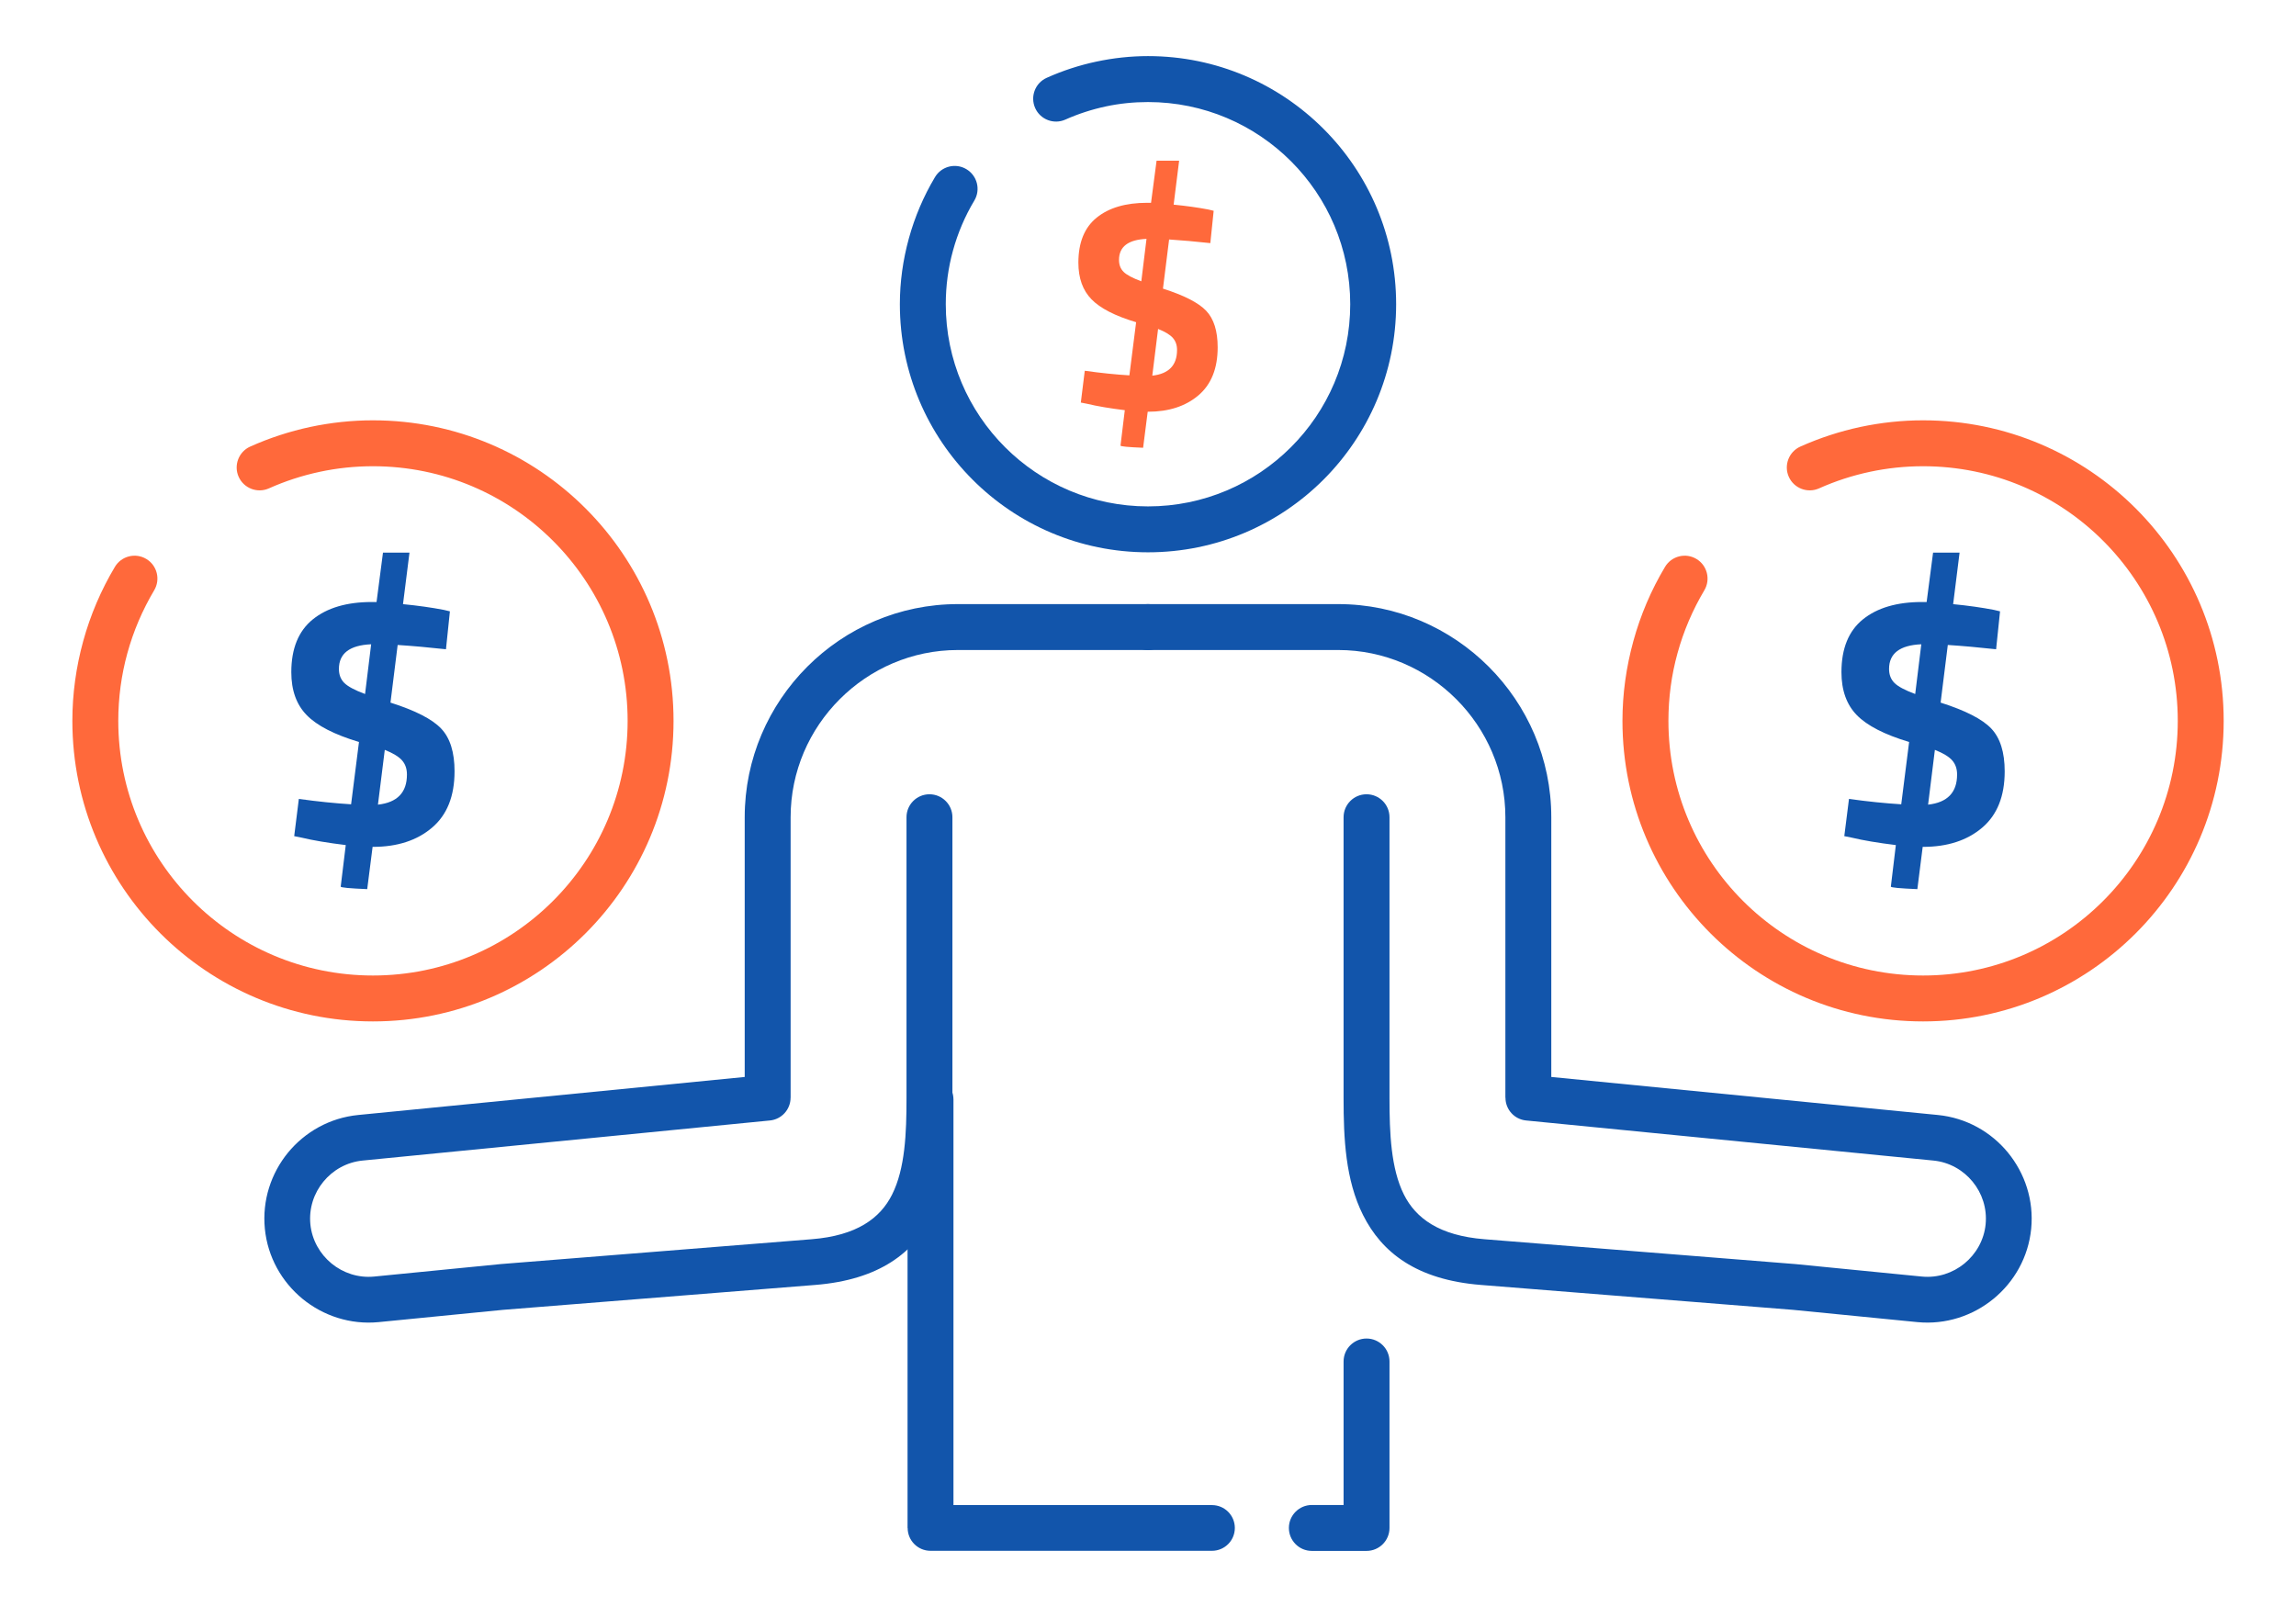 <?xml version="1.0" encoding="UTF-8"?>
<!DOCTYPE svg PUBLIC "-//W3C//DTD SVG 1.1//EN" "http://www.w3.org/Graphics/SVG/1.1/DTD/svg11.dtd">
<!-- Creator: CorelDRAW 2018 (64-Bit) -->
<svg xmlns="http://www.w3.org/2000/svg" xml:space="preserve" width="300px" height="210px" version="1.1" style="shape-rendering:geometricPrecision; text-rendering:geometricPrecision; image-rendering:optimizeQuality; fill-rule:evenodd; clip-rule:evenodd"
viewBox="0 0 4600.6 3220.4"
 xmlns:xlink="http://www.w3.org/1999/xlink">
 <defs>
  <style type="text/css">
   <![CDATA[
    .fil0 {fill:none}
    .fil1 {fill:#1255ab;fill-rule:nonzero}
    .fil2 {fill:#ff693b;fill-rule:nonzero}
   ]]>
  </style>
 </defs>
 <g id="Layer_x0020_1">
  <g id="_1427420412016">
   <rect class="fil0" width="4600.6" height="3220.4"/>
   <path class="fil1" d="M2134.8 239.6c-23.1,10.4 -50.3,0 -60.6,-23.1 -10.3,-23.2 0.1,-50.3 23.2,-60.6 32.1,-14.4 65.4,-25.2 99.2,-32.4 34.2,-7.3 69,-11.1 103.7,-11.1 137.3,0 261.6,55.7 351.6,145.7 90,89.9 145.6,214.2 145.6,351.5 0,137.3 -55.6,261.6 -145.6,351.6 -90,90 -214.3,145.6 -351.6,145.6 -137.3,0 -261.6,-55.6 -351.5,-145.6 -90,-90 -145.7,-214.3 -145.7,-351.6 0,-44.5 6.2,-88.9 18.1,-132.1 11.8,-42.8 29.3,-84.1 52.3,-122.6 13,-21.8 41.2,-28.9 62.9,-15.9 21.8,13 28.9,41.2 15.9,62.9 -18.8,31.4 -33.1,65.1 -42.7,100 -9.6,34.6 -14.5,70.8 -14.5,107.7 0,111.9 45.4,213.2 118.7,286.5 73.3,73.3 174.6,118.7 286.5,118.7 111.9,0 213.2,-45.4 286.5,-118.7 73.4,-73.3 118.7,-174.6 118.7,-286.5 0,-111.9 -45.3,-213.2 -118.7,-286.5 -73.3,-73.3 -174.6,-118.6 -286.5,-118.6 -28.7,0 -57.1,2.9 -84.6,8.8 -28,6 -55.1,14.8 -80.9,26.3z"/>
   <path class="fil1" d="M2692.2 1637.7c0,-25.4 20.6,-46 46,-46 25.4,0 46,20.6 46,46l0 563.7c0,68.9 2.8,140.4 28.9,192.5 23.8,47.4 70.7,82.3 161.4,89.5l623.2 49.8 4 0.4 249.3 24.6c31.8,3.1 62.1,-7.2 85.3,-26.2 23.2,-19.1 39.3,-46.9 42.4,-78.6 3.1,-32 -7.1,-62.3 -26.1,-85.4 -19,-23.2 -46.8,-39.2 -78.7,-42.3l-816 -80.3c-23.7,-2.3 -41.4,-22.3 -41.3,-45.6l-0.2 0 0 -562.1c0,-92.1 -37.7,-175.9 -98.4,-236.6 -60.8,-60.8 -144.5,-98.5 -236.6,-98.5l-381.1 0c-25.4,0 -46,-20.6 -46,-46 0,-25.4 20.6,-46 46,-46l381.1 0c117.5,0 224.2,48 301.6,125.4 77.4,77.4 125.4,184.2 125.4,301.7l0 520.5 774.5 76.2c57.1,5.6 106.7,34.1 140.5,75.3 33.9,41.4 52.2,95.6 46.6,152.7 -5.6,56.9 -34.1,106.5 -75.5,140.4 -41.3,33.9 -95.5,52.2 -152.5,46.7l-249.3 -24.6 -625.4 -49.9c-129.1,-10.3 -198.5,-65.1 -236.1,-140.1 -35.3,-70.2 -39,-153.9 -39,-233.5l0 -563.7z"/>
   <path class="fil1" d="M2692.2 2728.4c0,-25.4 20.6,-46 46,-46 25.4,0 46,20.6 46,46l0 333.6c0,25.4 -20.6,46 -46,46l-109.6 0c-25.4,0 -46,-20.6 -46,-46 0,-25.4 20.6,-46 46,-46l63.6 0 0 -287.6zm-263.7 287.8c25.3,0 45.8,20.5 45.8,45.8 0,25.3 -20.5,45.8 -45.8,45.8l-564 0c-25.3,0 -45.8,-20.5 -45.8,-45.8l-0.2 0 0 -858.5c0,-25.4 20.6,-46 46,-46 25.4,0 46,20.6 46,46l0 812.7 518 0z"/>
   <path class="fil1" d="M1816.4 1637.7c0,-25.4 20.6,-46 46,-46 25.4,0 46,20.6 46,46l0 563.7c0,79.6 -3.7,163.3 -38.9,233.5 -37.7,75 -107.1,129.8 -236.1,140.1l-625.4 49.9 -249.4 24.6c-56.9,5.5 -111.1,-12.8 -152.5,-46.7 -41.3,-34 -69.8,-83.5 -75.4,-140.4 -5.6,-57.1 12.6,-111.3 46.5,-152.7 33.9,-41.2 83.5,-69.7 140.6,-75.3l774.4 -76.2 0 -520.5c0,-117.5 48.1,-224.3 125.4,-301.7 77.4,-77.4 184.2,-125.4 301.7,-125.4l381 0c25.4,0 46,20.6 46,46 0,25.4 -20.6,46 -46,46l-381 0c-92.1,0 -175.9,37.7 -236.6,98.5 -60.8,60.7 -98.5,144.5 -98.5,236.6l0 562.1 -0.1 0c0,23.3 -17.7,43.3 -41.4,45.6l-815.9 80.3c-32,3.1 -59.8,19.1 -78.8,42.3 -19,23.1 -29.2,53.4 -26.1,85.4 3.2,31.7 19.2,59.5 42.4,78.6 23.2,19 53.6,29.3 85.3,26.2l249.4 -24.6 3.9 -0.4 623.3 -49.8c90.6,-7.2 137.6,-42.1 161.3,-89.5 26.2,-52.1 28.9,-123.6 28.9,-192.5l0 -563.7z"/>
   <path class="fil2" d="M3644.9 978.7c-23.1,10.3 -50.3,-0.1 -60.6,-23.2 -10.3,-23.1 0.1,-50.3 23.2,-60.6 38.9,-17.4 79.2,-30.5 120.2,-39.3 41.4,-8.8 83.5,-13.3 125.7,-13.3 166.3,0 316.9,67.4 425.9,176.4 109,109 176.4,259.6 176.4,425.9 0,166.3 -67.4,316.9 -176.4,425.9 -109,109 -259.6,176.4 -425.9,176.4 -166.4,0 -316.9,-67.4 -425.9,-176.4 -109,-109 -176.5,-259.6 -176.5,-425.9 0,-54 7.5,-107.8 21.9,-160.1 14.3,-51.9 35.5,-101.9 63.4,-148.5 13,-21.8 41.2,-28.9 62.9,-15.9 21.7,13 28.8,41.2 15.8,62.9 -23.5,39.6 -41.6,81.9 -53.7,126 -12.1,43.6 -18.2,89.2 -18.2,135.6 0,140.9 57.1,268.5 149.4,360.8 92.4,92.4 220,149.5 360.9,149.5 140.9,0 268.5,-57.1 360.8,-149.5 92.3,-92.3 149.5,-219.9 149.5,-360.8 0,-140.9 -57.2,-268.5 -149.5,-360.8 -92.3,-92.4 -219.9,-149.5 -360.8,-149.5 -36.2,0 -71.9,3.8 -106.6,11.2 -35.2,7.5 -69.3,18.6 -101.9,33.2z"/>
   <path class="fil2" d="M538.8 978.7c-23.1,10.3 -50.2,-0.1 -60.6,-23.2 -10.3,-23.1 0.1,-50.3 23.2,-60.6 38.9,-17.4 79.2,-30.5 120.2,-39.3 41.4,-8.8 83.6,-13.3 125.7,-13.3 166.3,0 316.9,67.4 425.9,176.4 109,109 176.4,259.6 176.4,425.9 0,166.3 -67.4,316.9 -176.4,425.9 -109,109 -259.6,176.4 -425.9,176.4 -166.3,0 -316.9,-67.4 -425.9,-176.4 -109,-109 -176.4,-259.6 -176.4,-425.9 0,-54 7.4,-107.8 21.8,-160.1 14.3,-51.9 35.6,-101.9 63.4,-148.5 13,-21.8 41.2,-28.9 62.9,-15.9 21.8,13 28.8,41.2 15.8,62.9 -23.5,39.6 -41.6,81.9 -53.7,126 -12,43.6 -18.2,89.2 -18.2,135.6 0,140.9 57.1,268.5 149.4,360.8 92.4,92.4 220,149.5 360.9,149.5 140.9,0 268.5,-57.1 360.8,-149.5 92.4,-92.3 149.5,-219.9 149.5,-360.8 0,-140.9 -57.1,-268.5 -149.5,-360.8 -92.3,-92.4 -219.9,-149.5 -360.8,-149.5 -36.2,0 -71.9,3.8 -106.6,11.2 -35.1,7.5 -69.3,18.6 -101.9,33.2z"/>
   <path class="fil1" d="M910.8 1545.8c0,49.7 -15,87.3 -45.2,112.9 -30.1,25.6 -69.5,38.4 -118.3,38.4l-0.7 0 -10.8 84.7c-35.4,-1.5 -53.1,-3.1 -53.1,-5.1l10.1 -83.2c-35.4,-4.3 -65.1,-9.3 -89,-15l-14.3 -2.9 9.3 -74.6c37.8,5.3 72.7,8.8 104.7,10.8l15.8 -124.9c-49.3,-14.8 -84.2,-32.7 -104.7,-53.8 -20.6,-21 -30.9,-49.7 -30.9,-86.1 0,-47.3 14.4,-82.6 43.1,-105.8 28.7,-23.2 68.1,-34.8 118.3,-34.8l9.4 0 12.9 -99 53.1 0 -13 103.3c29.7,2.9 56.9,6.7 81.8,11.5l12.2 2.9 -7.9 76c-34.9,-3.8 -67.2,-6.7 -96.8,-8.6l-14.4 115.5c49.8,15.8 83.6,33.1 101.5,52 18,18.9 26.9,47.5 26.9,85.8zm-231.7 -205.2c0,11.5 3.6,20.8 10.8,28 7.2,7.1 21,14.6 41.6,22.2l12.2 -99.7c-43.1,1.9 -64.6,18.4 -64.6,49.5zm136.3 211.6c0,-11.5 -3.2,-20.9 -9.7,-28.3 -6.4,-7.4 -18,-14.5 -34.7,-21.2l-13.7 109.8c38.8,-4.3 58.1,-24.4 58.1,-60.3z"/>
   <path class="fil2" d="M2439.9 695.9c0,42.5 -12.9,74.6 -38.6,96.4 -25.7,21.8 -59.4,32.8 -101,32.8l-0.6 0 -9.2 72.2c-30.2,-1.2 -45.3,-2.7 -45.3,-4.3l8.6 -71c-30.2,-3.7 -55.5,-8 -75.9,-12.9l-12.2 -2.4 7.9 -63.7c32.3,4.5 62.1,7.6 89.4,9.2l13.5 -106.5c-42.1,-12.6 -71.9,-27.9 -89.4,-45.9 -17.5,-17.9 -26.3,-42.4 -26.3,-73.4 0,-40.4 12.2,-70.5 36.7,-90.3 24.5,-19.8 58.1,-29.7 101,-29.7l7.9 0 11.1 -84.4 45.2 0 -11 88.1c25.3,2.5 48.6,5.7 69.8,9.8l10.4 2.5 -6.7 64.8c-29.8,-3.2 -57.3,-5.7 -82.6,-7.3l-12.3 98.5c42.4,13.5 71.3,28.3 86.6,44.4 15.3,16.1 23,40.5 23,73.1zm-197.7 -175c0,9.8 3,17.7 9.2,23.9 6.1,6.1 17.9,12.4 35.5,18.9l10.4 -85c-36.8,1.6 -55.1,15.7 -55.1,42.2zm116.3 180.5c0,-9.8 -2.8,-17.8 -8.3,-24.1 -5.5,-6.4 -15.4,-12.4 -29.7,-18.1l-11.6 93.6c33,-3.6 49.6,-20.8 49.6,-51.4z"/>
   <path class="fil1" d="M4016.9 1545.8c0,49.7 -15,87.3 -45.2,112.9 -30.1,25.6 -69.6,38.4 -118.3,38.4l-0.8 0 -10.7 84.7c-35.4,-1.5 -53.1,-3.1 -53.1,-5.1l10 -83.2c-35.3,-4.3 -65,-9.3 -88.9,-15l-14.4 -2.9 9.4 -74.6c37.7,5.3 72.7,8.8 104.7,10.8l15.8 -124.9c-49.3,-14.8 -84.2,-32.7 -104.8,-53.8 -20.5,-21 -30.8,-49.7 -30.8,-86.1 0,-47.3 14.3,-82.6 43,-105.8 28.7,-23.2 68.2,-34.8 118.4,-34.8l9.3 0 12.9 -99 53.1 0 -12.9 103.3c29.7,2.9 56.9,6.7 81.8,11.5l12.2 2.9 -7.9 76c-34.9,-3.8 -67.2,-6.7 -96.8,-8.6l-14.4 115.5c49.7,15.8 83.6,33.1 101.5,52 17.9,18.9 26.9,47.5 26.9,85.8zm-231.7 -205.2c0,11.5 3.6,20.8 10.8,28 7.1,7.1 21,14.6 41.6,22.2l12.2 -99.7c-43.1,1.9 -64.6,18.4 -64.6,49.5zm136.3 211.6c0,-11.5 -3.2,-20.9 -9.7,-28.3 -6.4,-7.4 -18,-14.5 -34.8,-21.2l-13.6 109.8c38.7,-4.3 58.1,-24.4 58.1,-60.3z"/>
  </g>
 </g>
</svg>
